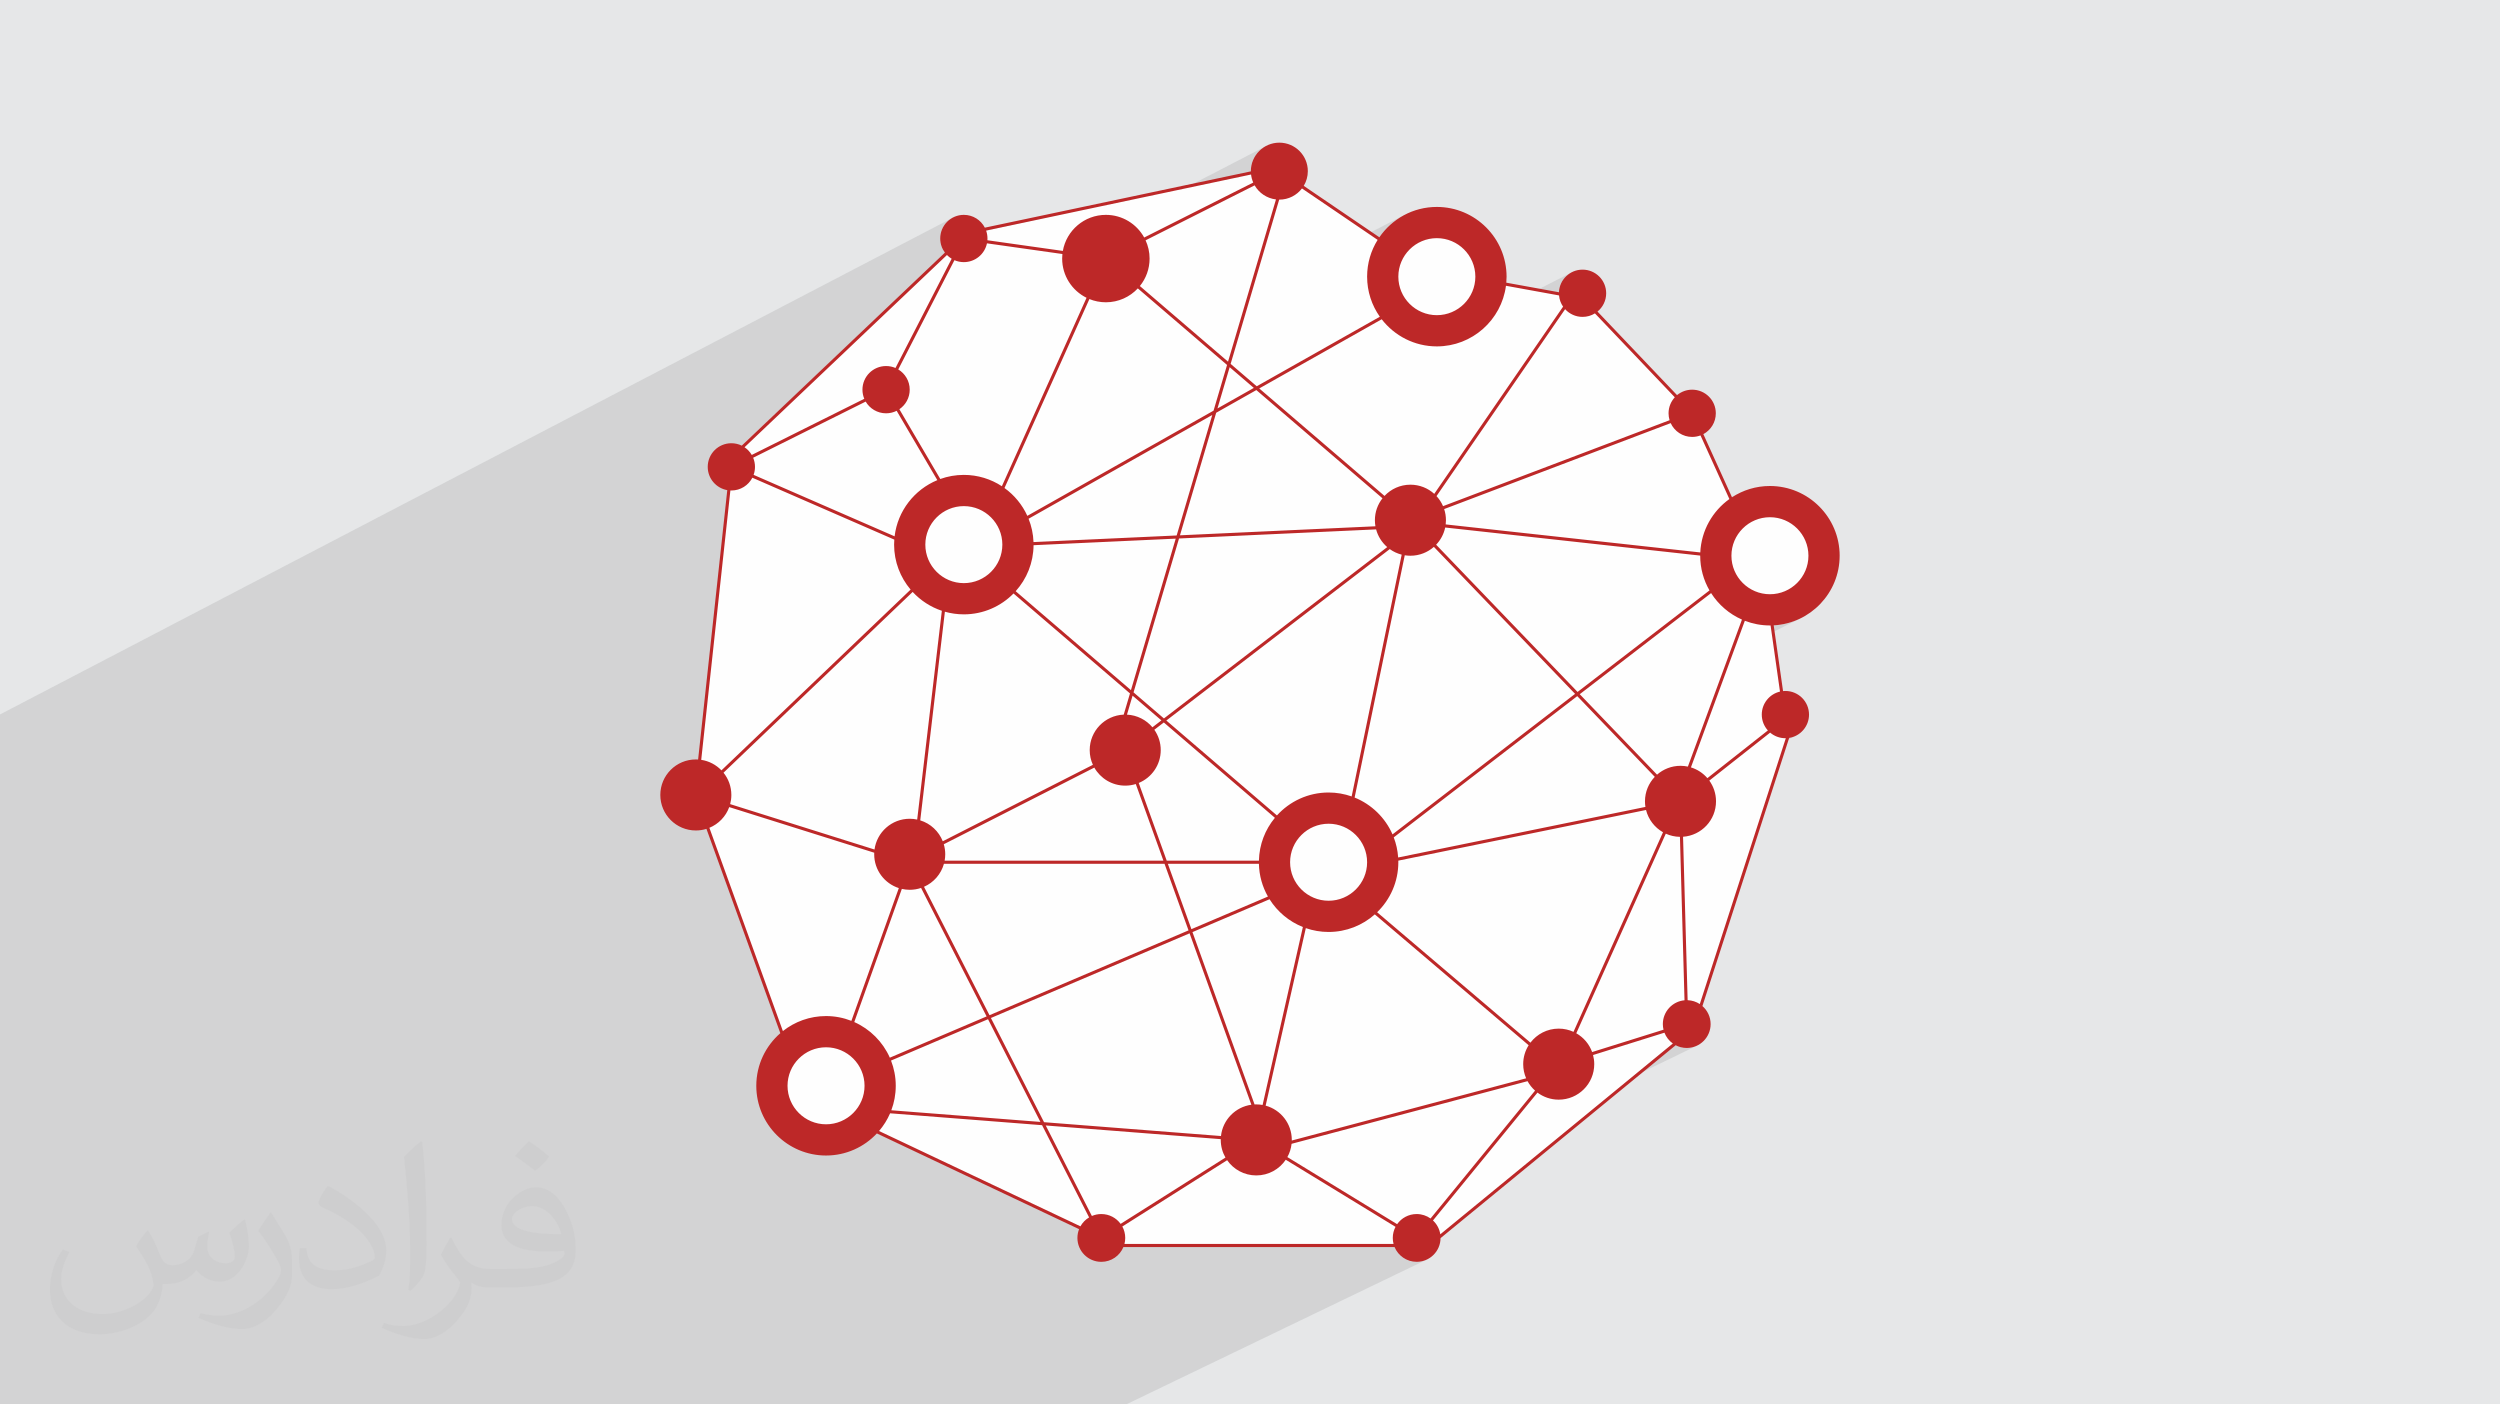 <?xml version="1.0" encoding="UTF-8"?>
<!DOCTYPE svg PUBLIC "-//W3C//DTD SVG 1.1//EN" "http://www.w3.org/Graphics/SVG/1.1/DTD/svg11.dtd">
<!-- Creator: CorelDRAW 2020 (64-Bit) -->
<svg xmlns="http://www.w3.org/2000/svg" xml:space="preserve" width="94.192mm" height="52.917mm" version="1.1" style="shape-rendering:geometricPrecision; text-rendering:geometricPrecision; image-rendering:optimizeQuality; fill-rule:evenodd; clip-rule:evenodd"
viewBox="0 0 9404.92 5283.66"
 xmlns:xlink="http://www.w3.org/1999/xlink"
 xmlns:xodm="http://www.corel.com/coreldraw/odm/2003">
 <defs>
  <style type="text/css">
   <![CDATA[
    .fil3 {fill:#FEFEFE}
    .fil0 {fill:#E6E7E8}
    .fil4 {fill:#BD2828;fill-rule:nonzero}
    .fil2 {fill:#373435;fill-opacity:0.031}
    .fil1 {fill:#2B2A29;fill-opacity:0.102}
   ]]>
  </style>
 </defs>
 <g id="Layer_x0020_1">
  <polygon class="fil0" points="-0,0 9404.92,0 9404.92,5283.66 -0,5283.66 "/>
  <polygon class="fil1" points="808.6,5283.66 795.46,5283.66 793.96,5283.66 768.12,5283.66 763.03,5283.66 752.44,5283.66 750.25,5283.66 743.8,5283.66 639.15,5283.66 626.55,5283.66 616.31,5283.66 607.6,5283.66 599.23,5283.66 569.57,5283.66 566.7,5283.66 557.27,5283.66 545.32,5283.66 540.41,5283.66 483.72,5283.66 434.61,5283.66 406.32,5283.66 386.16,5283.66 373.28,5283.66 361.3,5283.66 351.56,5283.66 312.46,5283.66 308.09,5283.66 306.7,5283.66 304.42,5283.66 296.03,5283.66 281.59,5283.66 269.16,5283.66 134.33,5283.66 128.11,5283.66 115.87,5283.66 0.04,5283.66 -0,5283.66 -0,5283.17 -0,5272.13 -0,5270.52 -0,5254.49 -0,5133.61 -0,5131.9 -0,5130.12 -0,5091.5 -0,5091.11 -0,5089.64 -0,5076.32 -0,5076.23 -0,5062.36 -0,5044.67 -0,5036.14 -0,5029.99 -0,4954.43 -0,4945.56 -0,4941.73 -0,4917.28 -0,4913.96 -0,4905.33 -0,4902.91 -0,4882.45 -0,4867.25 -0,4861.56 -0,4855.08 -0,4850.44 -0,4845.54 -0,4819.35 -0,4815.68 -0,4802.98 -0,4787.15 -0,4778.34 -0,4773.67 -0,4763.04 -0,4762.98 -0,4757.66 -0,4751.13 -0,4750.14 -0,4745.24 -0,4743.33 -0,4740 -0,4724.54 -0,4718.72 -0,4701.64 -0,4689.86 -0,4672.83 -0,4669.22 -0,4666.8 -0,4656.41 -0,4605.86 -0,4593.48 -0,4583.76 -0,4570.62 -0,4505.48 -0,4500.64 -0,4492.12 -0,4465.44 -0,4465.06 -0,4463.52 -0,4449.7 -0,4425.89 -0,4278.08 -0,4276.33 -0,4272.57 -0,4262.81 -0,4252.6 -0,4228.71 -0,4228.4 -0,4218.41 -0,4192.83 -0,4187.12 -0,4172.37 -0,4172.28 -0,4159.12 -0,4156.2 -0,4146.25 -0,4111.36 -0,4102.32 -0,4098.65 -0,4088.75 -0,4087.09 -0,4059.38 -0,4058.16 -0,4039.14 -0,4033.57 -0,3979.14 -0,3973.47 -0,3967.05 -0,3966.72 -0,3962.79 -0,3915.16 -0,3892 -0,3883.43 -0,3878.78 -0,3878.18 -0,3878.01 -0,3870.97 -0,3870.4 -0,3859.19 -0,3846.63 -0,3771.44 -0,3761.23 -0,3759.77 -0,3753.47 -0,3751.19 -0,3743.93 -0,3742.08 -0,3738.31 -0,3728.23 -0,3678.76 -0,3668.92 -0,3651.81 -0,3616.78 -0,3615.85 -0,3565.71 -0,3559.44 -0,3525.52 -0,3304.97 -0,3294.5 -0,3286.9 -0,3285.06 -0,3276.92 -0,3276.07 -0,3266.17 -0,3264.21 -0,3259.05 -0,3257.08 -0,3250.68 -0,3242.42 -0,3239.53 -0,3237.75 -0,3237.44 -0,3232.42 -0,3230.74 -0,3194.65 -0,3187.16 -0,3181.79 -0,3144.9 -0,3139.91 -0,3134.56 -0,3134.34 -0,3128.09 -0,3127.2 -0,3120.94 -0,3094.04 -0,3092.55 -0,3082.28 -0,3081.74 -0,3081.47 -0,3043.94 -0,3027.77 -0,3019.17 -0,3017.36 -0,2947.4 -0,2881.81 -0,2870.92 -0,2846.27 -0,2845.99 -0,2835.51 -0,2812.92 -0,2800.38 -0,2798.12 -0,2739.77 -0,2687.74 3591.33,815.29 3576.23,823.48 3563.08,834.34 3552.21,847.49 3544.02,862.59 3538.84,879.28 3537.04,897.2 3537.33,904.61 3538.23,911.85 3539.7,918.9 3541.72,925.74 3544.24,932.33 3547.28,938.66 3550.77,944.7 3553.55,948.71 3709.72,867.44 4452.72,710.2 4771.13,545.09 4752.91,554.97 4737.06,568.06 4723.97,583.93 4714.09,602.13 4707.84,622.25 4705.67,643.85 4705.69,644.67 4666.52,664.96 4706.43,656.52 4706.97,660.48 4707.66,664.4 4708.48,668.27 4709.45,672.08 4710.55,675.85 4711.78,679.55 4713.14,683.19 4714.63,686.76 4014.67,1049.08 4015.59,1050.94 4017.97,1054.99 4309.67,904.02 4719.93,697.24 4726.71,707.59 4734.61,717.05 4743.53,725.55 4753.37,732.99 4764.06,739.27 4775.49,744.3 4787.57,748 4800.21,750.25 4797.79,758.47 4812.24,751 4812.83,751.02 4816.89,750.78 4898.01,708.87 5147.5,878.53 5281.33,809.7 5267.73,817.57 5254.65,826.22 5242.14,835.6 5230.21,845.7 5218.92,856.48 5208.27,867.91 5198.31,879.95 5189.06,892.58 5177.16,898.7 5182.64,902.42 5178.07,910.04 5173.75,917.83 5169.67,925.77 5165.88,933.87 5162.34,942.1 5159.09,950.48 5156.12,959 5153.44,967.65 5151.04,976.42 5148.95,985.31 5147.17,994.3 5145.7,1003.41 5144.64,1011.84 5336.37,913.45 5349.03,907.34 5362.33,902.45 5376.21,898.88 5390.58,896.68 5405.37,895.93 5420.15,896.68 5434.52,898.88 5448.4,902.45 5461.7,907.34 5474.36,913.45 5486.3,920.71 5497.47,929.05 5507.76,938.41 5517.12,948.7 5525.46,959.86 5532.72,971.8 5538.83,984.46 5543.72,997.76 5547.29,1011.64 5549.49,1026.01 5550.24,1040.79 5549.49,1055.58 5547.29,1069.96 5543.72,1083.83 5538.83,1097.13 5532.72,1109.79 5525.46,1121.74 5517.12,1132.89 5507.76,1143.19 5497.47,1152.55 5486.3,1160.89 5474.36,1168.15 5276.51,1269.16 5280.76,1271.45 5665.38,1075.1 5774.65,1094.97 5919.76,1020.98 5904.94,1028.78 5891.94,1039.13 5881.09,1051.7 5872.72,1066.16 5867.15,1082.16 5864.71,1099.41 5847.44,1108.2 5865.01,1111.4 5865.73,1117.19 5866.81,1122.85 5868.24,1128.38 5870.01,1133.77 5872.12,1139 5874.54,1144.06 5877.25,1148.93 5880.27,1153.61 5865.97,1174.4 5887.92,1163.23 5894.34,1169.58 5901.37,1175.25 5908.96,1180.19 5917.07,1184.36 5925.63,1187.69 5934.6,1190.14 5943.91,1191.65 5953.53,1192.16 5959.88,1191.94 5966.1,1191.27 5972.19,1190.19 5978.13,1188.69 5983.91,1186.81 5987.62,1185.32 6000.1,1178.98 6296.46,1490.32 6328.11,1474.36 6321.39,1477.88 6315.02,1481.96 6309.04,1486.53 6298.1,1492.05 6300.54,1494.62 6295.34,1500.8 6290.72,1507.45 6286.69,1514.51 6283.32,1521.96 6280.63,1529.74 6278.65,1537.85 6277.45,1546.22 6277.04,1554.83 6277.1,1558.2 6277.29,1561.55 6277.6,1564.85 6278.04,1568.13 6278.57,1571.36 6279.24,1574.55 6280.02,1577.7 6280.91,1580.81 6179.89,1631.7 6285.08,1591.79 6291.12,1602.82 6298.58,1612.84 6307.37,1621.69 6317.31,1629.25 6328.28,1635.37 6340.13,1639.93 6352.73,1642.75 6365.94,1643.73 6370.06,1643.64 6374.12,1643.36 6378.12,1642.89 6382.08,1642.26 6385.97,1641.45 6389.81,1640.48 6393.57,1639.34 6397.25,1638.04 6504.51,1874.41 6539.65,1856.83 6531.5,1861.17 6523.52,1865.8 6515.73,1870.68 6505.21,1875.94 6505.88,1877.42 6494.27,1886.24 6483.17,1895.69 6472.62,1905.72 6462.64,1916.33 6453.24,1927.46 6444.46,1939.11 6436.34,1951.26 6428.88,1963.86 6422.12,1976.9 6416.08,1990.36 6410.78,2004.19 6406.26,2018.38 6402.55,2032.92 6399.65,2047.76 6398.15,2058.8 6589.45,1963.26 6602.11,1957.15 6615.41,1952.26 6629.29,1948.69 6643.66,1946.49 6658.45,1945.74 6673.24,1946.49 6687.61,1948.69 6701.48,1952.26 6714.78,1957.15 6727.45,1963.26 6739.39,1970.52 6750.55,1978.86 6760.84,1988.22 6770.2,1998.51 6778.55,2009.68 6785.81,2021.62 6791.92,2034.28 6796.8,2047.58 6800.37,2061.46 6802.57,2075.83 6803.32,2090.61 6802.57,2105.4 6800.37,2119.77 6796.8,2133.65 6791.92,2146.95 6785.81,2159.61 6778.55,2171.55 6770.2,2182.72 6760.84,2193 6750.55,2202.37 6739.39,2210.71 6727.45,2217.97 6527.06,2317.53 6527.1,2317.56 6535.61,2322.29 6544.3,2326.73 6553.18,2330.83 6548.74,2342.92 6564.05,2335.31 6575.17,2339.33 6586.49,2342.85 6598.03,2345.88 6609.77,2348.38 6621.7,2350.36 6633.79,2351.79 6646.05,2352.66 6658.45,2352.95 6658.75,2352.95 6659.06,2352.94 6659.36,2352.93 6659.66,2352.92 6659.96,2352.91 6660.26,2352.9 6660.56,2352.9 6660.86,2352.89 6661.59,2358.05 6672.68,2352.55 6698.22,2349.92 6722.98,2344.9 6746.85,2337.61 6769.69,2328.17 6664.74,2380.2 6696.25,2601.73 6661.49,2618.9 6657.31,2622.07 6647.27,2632.67 6639.05,2644.83 6632.91,2658.29 6629.06,2672.84 6627.73,2688.26 6628.13,2696.77 6629.3,2705.03 6631.23,2713.05 6633.86,2720.76 6637.15,2728.13 6641.08,2735.14 6645.6,2741.73 6650.68,2747.88 6608.67,2781.01 6659.21,2756.11 6665.23,2760.78 6671.64,2764.93 6678.41,2768.54 6685.52,2771.56 6692.93,2773.96 6700.6,2775.72 6708.51,2776.8 6716.63,2777.17 6718.16,2777.13 6716.18,2783.25 6730.86,2776.02 6746.23,2772.1 6760.39,2765.65 6714.57,2788.21 6394.58,3777.22 6256.33,3844.35 6255.55,3852.51 6255.59,3855.23 6255.71,3857.95 6255.92,3860.64 6256.2,3863.3 6256.56,3865.94 6257,3868.55 6257.51,3871.14 6258.09,3873.71 6186.64,3908.37 6261.59,3884.92 6264.2,3890.99 6267.23,3896.82 6270.68,3902.4 6274.5,3907.69 6278.68,3912.69 6283.23,3917.37 6288.09,3921.7 6293.26,3925.69 6258.55,3954.15 6303.85,3932.21 6308.59,3934.51 6313.49,3936.55 6318.52,3938.3 6323.69,3939.76 6328.98,3940.9 6334.37,3941.74 6339.87,3942.25 6345.46,3942.42 6363.59,3940.59 6380.46,3935.35 6138.81,4052.39 5418.35,4643.44 5263.7,4718.04 5268.66,4723.31 5278.89,4731.42 5290.23,4738 5302.54,4742.89 5315.67,4745.94 5329.46,4746.99 5347.49,4745.19 5364.31,4739.99 4235.9,5283.66 4215.76,5283.66 4091.12,5283.66 4019.15,5283.66 3991.18,5283.66 3942.19,5283.66 3932.91,5283.66 3866.85,5283.66 3852.44,5283.66 3826.89,5283.66 3596.69,5283.66 3576.76,5283.66 3527.94,5283.66 3515.47,5283.66 3498.1,5283.66 3491.97,5283.66 3378.9,5283.66 3366.07,5283.66 3352.92,5283.66 3342.11,5283.66 3307.81,5283.66 3292.18,5283.66 3285.69,5283.66 3242.68,5283.66 3215.83,5283.66 3207.57,5283.66 3194.79,5283.66 3097.59,5283.66 3060.81,5283.66 3040.25,5283.66 3038.44,5283.66 3009.33,5283.66 2986.74,5283.66 2974.71,5283.66 2961.79,5283.66 2956.37,5283.66 2946.25,5283.66 2929.73,5283.66 2846.7,5283.66 2821.92,5283.66 2768.47,5283.66 2732.55,5283.66 2707.64,5283.66 2706.33,5283.66 2691.11,5283.66 2655.34,5283.66 2555.14,5283.66 2549.47,5283.66 2526.6,5283.66 2445.53,5283.66 2444.48,5283.66 2402.37,5283.66 2387.63,5283.66 2002.32,5283.66 1980.93,5283.66 1970.26,5283.66 1895.54,5283.66 1874.94,5283.66 1798.99,5283.66 1783.37,5283.66 1752.71,5283.66 1649.18,5283.66 1645.64,5283.66 1637.51,5283.66 1637.17,5283.66 1627.49,5283.66 1626.1,5283.66 1624.41,5283.66 1581.78,5283.66 1530.06,5283.66 1505.89,5283.66 1481.99,5283.66 1454.1,5283.66 1437.39,5283.66 1433.49,5283.66 1429.68,5283.66 1419.61,5283.66 1394.89,5283.66 1368.09,5283.66 1283.35,5283.66 1272.04,5283.66 1265.94,5283.66 1264.44,5283.66 1261.34,5283.66 1234.67,5283.66 1211.91,5283.66 1196.76,5283.66 1132.93,5283.66 1122.7,5283.66 1021.03,5283.66 1011.43,5283.66 938.14,5283.66 912.36,5283.66 908.98,5283.66 898.88,5283.66 897.42,5283.66 871.86,5283.66 833.64,5283.66 "/>
  <path class="fil2" d="M557.14 4629.28c17.95,27.21 29.6,53.36 40.96,82.43 8.45,16.91 12.93,48.09 52.57,48.09 11.61,0 28.28,-3.42 43.06,-11.61 16.63,-8.73 29.32,-21.94 35.94,-42l15.85 -53.36 38.57 -19.02 2.64 2.64c-5.27,20.09 -6.59,39.36 -6.59,54.43 0,44.63 38.57,61.56 69.22,61.56 17.95,0 34.09,-8.73 34.09,-25.11 0,-21.13 -8.98,-57.06 -20.62,-89.29 17.95,-17.95 35.94,-35.94 56.53,-50.47l3.17 1.6c8.98,38.04 14,75.56 14,100.66 0,24.57 -10.83,51.79 -19.81,69.49 -18.49,34.87 -51.25,62.62 -90.87,62.62 -30.1,0 -63.65,-15.07 -86.66,-43.06l-1.32 0c-21.66,26.96 -55.22,51.25 -108.86,51.25l-16.63 0c-2.64,35.41 -10.29,60.49 -21.94,82.95 -31.95,62.34 -126.81,106.47 -216.1,106.47 -124.17,0 -186.51,-71.59 -186.51,-166.96 0,-58.91 19.27,-113.6 48.88,-152.42l24.29 10.04c-18.49,35.41 -30.91,68.68 -30.91,101.45 0,89.29 72.66,131.83 156.4,131.83 77.68,0 173.83,-49.41 191.28,-106.72 -6.59,-62.62 -30.1,-91.93 -66.04,-148.99 10.83,-19.02 24.83,-38.04 42.28,-58.38l3.17 0 0 0 0 0 -0.02 -0.09zm1432.14 -336.04c26.15,16.39 51.79,35.66 76.87,57.85 -14,19.81 -31.45,37.79 -53.11,53.64 -25.11,-20.34 -50.19,-37.79 -75.84,-56.27 17.42,-19.55 34.62,-38.29 52.04,-55.22l0 0 0 0 0 0 0 0 0 0 0.03 0zm13.47 244.11c-42.28,0 -76.87,27.75 -76.87,48.34 0,44.13 84.53,57.85 185.72,57.31 -12.68,-51.79 -57.06,-105.68 -108.86,-105.68l0.01 0.03zm-94.86 236.19c54.96,0 103.04,-1.6 139.74,-10.83 40.96,-10.29 75.56,-30.91 75.56,-45.17 0,-3.7 0,-8.19 -1.32,-11.89 -22.98,2.11 -49.41,2.11 -72.38,2.11 -74.49,0 -131.55,-16.91 -154.02,-58.66 -5.55,-11.61 -9.51,-24.57 -9.51,-39.36 0,-40.43 17.42,-79.79 48.09,-107 25.61,-22.45 53.89,-36.44 82.67,-36.44 52.04,0 93.51,41.75 122.57,107.54 15.85,35.94 26.68,77.4 26.68,129.72 0,34.87 -9.51,64.19 -31.17,85.85 -40.43,39.11 -114.92,53.89 -229.04,53.89l-51.79 0 0 0 -13.47 0c-28.28,0 -48.62,-5.02 -64.72,-17.42l-2.64 0c0.79,6.59 1.32,12.93 1.32,19.02 0,25.61 -8.45,58.38 -25.61,84.53 -50.72,75.3 -105.68,108.04 -153.24,108.04 -48.09,0 -107,-18.49 -160.11,-42.54l9.51 -18.49c17.17,7.13 40.96,11.89 73.7,11.89 85.85,0 198.66,-82.43 212.66,-163 -3.17,-6.59 -8.98,-15.32 -17.17,-24.57 -25.11,-29.85 -40.96,-54.68 -55.75,-80.83 12.68,-25.11 24.29,-45.17 35.13,-63.4l4.49 -0.53c36.72,74.77 69.99,117.55 144.23,117.55l11.61 0 0 0 53.89 0 0 0 0 0 0 0 0 0 0 0 0.09 0.01zm-371.98 79c6.34,-34.34 6.87,-72.91 6.87,-108.86l0 -53.36c0,-99.6 -12.68,-244.36 -22.98,-338.68 17.95,-19.27 43.06,-42 62.87,-57.31l5.81 1.6c13.47,118.62 16.63,256 16.63,383.06 0,33.3 -1.32,65.79 -4.49,89.55 -1.85,30.1 -19.27,52.83 -56.53,87.7l-8.19 -3.7zm-382.8 -157.19c1.85,46.77 24.83,83.49 105.15,83.49 49.93,0 92.19,-12.93 138.96,-35.13 8.45,-3.7 12.93,-8.73 12.93,-12.93 0,-29.32 -22.45,-68.15 -60.23,-103.55 -36.72,-33.3 -85.34,-62.62 -130.76,-82.18 -15.6,-6.59 -20.62,-13.47 -20.62,-20.09 0,-13.47 17.95,-41.75 32.77,-62.09l5.02 -0.53c52.04,27.21 110.17,67.64 153.24,112.53 39.11,41.47 63.4,83.49 63.4,129.19 0,33.81 -10.29,65.51 -26.96,95.11 -57.06,28.79 -117.83,50.72 -178.06,50.72 -73.17,0 -123.1,-34.34 -123.1,-114.92 0,-8.73 0,-22.19 3.17,-39.64l25.11 0 0 0 0 0 0 0 0 0 0 0 -0.02 0zm-132.37 -132.9l45.45 73.45c16.63,27.21 32.23,56.81 32.23,103.55l0 59.7c0,48.34 -30.91,100.13 -80.83,151.38 -39.11,34.62 -73.7,49.41 -105.68,49.41 -47.55,0 -101.98,-14.79 -164.85,-41.75l7.13 -18.49c19.81,5.27 42.79,9.77 71.06,9.77 90.36,-0.53 182.8,-66.57 225.08,-147.15 5.02,-9.26 6.87,-17.95 6.87,-24.04 0,-9.26 -5.02,-19.55 -8.98,-28.79 -22.98,-43.31 -48.62,-82.95 -76.87,-119.68 14.79,-23.25 29.6,-45.7 45.7,-67.9l3.7 0.53 0 0 0 0 0 0 0 0 0 0 -0.02 0.01z"/>
  <polygon class="fil3" points="5948.83,1121.45 6346.76,1532.59 6539.94,1923.92 6731.48,1922.27 6853.66,2047.75 6871.83,2188.1 6699.29,2311.11 6662.14,2328.45 6713.35,2660.36 6736.06,2748.25 6682.81,2903.05 6374.45,3863.17 6319.13,3898.68 6293.26,3925.69 5378.79,4680.48 5268.16,4687.09 4174.25,4682.14 4069.4,4624.35 3268.16,4247.47 3071.67,4284.61 3026.26,4245.81 2950.3,4182.25 2946.18,4027.03 2943.7,3899.07 2648.21,3074.72 2631.31,2867.5 2749.36,1738.93 2790.37,1676.41 3611.24,901.79 3709.72,867.44 4788.54,631.43 4898.01,708.87 5265.69,949.72 5396.99,865.52 5540.64,928.26 5576.97,1083.47 5659.61,1067.6 "/>
  <path class="fil4" d="M6696.25 2601.73c-39.27,9.23 -68.53,44.45 -68.53,86.53 0,22.95 8.69,43.84 22.96,59.62l-227.57 179.48c-16.23,-18.79 -37.56,-33.03 -61.9,-40.5l202.83 -551.54c29.32,11.34 61.13,17.63 94.4,17.63 0.81,0 1.61,-0.05 2.41,-0.06l35.4 248.84zm-301.67 1175.49c-13.24,-8.67 -28.91,-13.92 -45.76,-14.55l-17.24 -614.82c69.31,-4.93 124.01,-62.68 124.01,-133.24 0,-29.15 -9.36,-56.09 -25.19,-78.04l228.81 -180.47c15.5,13.13 35.53,21.06 57.42,21.06l1.53 -0.04 -323.58 1000.1zm-976.23 866.22c-3.12,-20.45 -13.13,-38.62 -27.57,-52.1l393.15 -481c22.29,16.65 49.95,26.54 79.93,26.54 73.8,0 133.63,-59.83 133.63,-133.63 0,-11.85 -1.57,-23.33 -4.46,-34.27l268.56 -84.06c6.38,16.5 17.48,30.64 31.67,40.77l-874.92 717.75zm-1188.12 36.17c1.86,-7.2 2.85,-14.75 2.85,-22.53 0,-15.58 -3.96,-30.23 -10.94,-43.01l394.32 -249.44c24.14,34.63 64.23,57.3 109.65,57.3 46.15,0 86.84,-23.4 110.84,-58.98l412.9 252.36c-6.57,12.48 -10.29,26.69 -10.29,41.78 0,7.78 0.99,15.33 2.85,22.53l-1012.18 0zm-923.27 -424.77c16.98,-19.88 31.08,-42.31 41.58,-66.65l571.7 44.7 176.93 346.93c-13.6,8.11 -24.87,19.71 -32.59,33.57l-757.62 -358.56zm-199.44 -25.26c-79.88,0 -144.87,-64.99 -144.87,-144.87 0,-79.88 64.99,-144.87 144.87,-144.87 79.88,0 144.87,64.99 144.87,144.87 0,79.88 -64.99,144.87 -144.87,144.87zm-438.84 -1115.42c34.58,-14.27 61.86,-42.61 74.69,-77.89l545.49 171.58c-0.08,1.97 -0.15,3.94 -0.15,5.93 0,59.49 38.89,109.87 92.63,127.19l-178.41 499.45c-29.6,-11.6 -61.76,-18.04 -95.42,-18.04 -61.26,0 -117.62,21.16 -162.31,56.47l-276.52 -764.69zm79 -1269.02c1.23,0.05 2.46,0.09 3.7,0.09 34.38,0 64.17,-19.52 78.96,-48.07l534.01 232.81c-0.44,6.23 -0.75,12.52 -0.75,18.87 0,64.43 23.39,123.48 62.09,169.19l-711.6 680.02c-19.9,-20.71 -46.39,-35.04 -76.11,-39.55l109.7 -1013.37zm814.72 -885.78c5.28,5.39 11.23,10.12 17.74,14.05l-211.36 410.94c-10.83,-4.71 -22.79,-7.33 -35.36,-7.33 -49.1,0 -88.9,39.8 -88.9,88.91 0,12.18 2.46,23.78 6.89,34.36l-423.29 211.19c-6.77,-11.56 -16.07,-21.47 -27.16,-28.94l761.43 -723.18zm1144.04 -302.84c1.25,10.64 4.05,20.8 8.2,30.24l-410.24 206.77c-27.98,-50.81 -82.03,-85.23 -144.12,-85.23 -80.99,0 -148.25,58.55 -161.87,135.62l-283.83 -40.13c0.16,-2.18 0.27,-4.37 0.27,-6.59 0,-10.44 -1.81,-20.45 -5.11,-29.76l996.71 -210.92zm476.21 245.91c-25.07,40.2 -39.61,87.61 -39.61,138.37 0,56.1 17.75,108.08 47.85,150.76l-463.13 261.61 -98.16 -84.21 182.65 -617.95 0.59 0.02c34.74,0 65.6,-16.53 85.18,-42.16l284.63 193.56zm222.72 -6.49c79.88,0 144.87,64.98 144.87,144.86 0,79.89 -64.99,144.87 -144.87,144.87 -79.88,0 -144.87,-64.98 -144.87,-144.87 0,-79.88 64.99,-144.86 144.87,-144.86zm260.02 179.17l199.63 36.3c1.41,15.59 6.85,30 15.26,42.22l-484.65 704.3c-23.7,-21.47 -55.15,-34.54 -89.65,-34.54 -38.44,0 -73.08,16.26 -97.46,42.26l-471.28 -404.34 460.68 -260.23c48.02,62.02 123.12,102.07 207.46,102.07 133.02,0 243.15,-99.55 260.02,-228.03zm635.16 419.51c-14.59,15.85 -23.5,36.98 -23.5,60.21 0,9.04 1.36,17.76 3.87,25.98l-852.2 323.34c-6.03,-14.01 -14.4,-26.77 -24.61,-37.82l483.82 -703.1c16.25,17.77 39.62,28.93 65.61,28.93 17.07,0 33.02,-4.83 46.57,-13.18l300.45 315.64zm205.34 382.8c-63.25,45.4 -105.6,118.16 -109.44,200.86l-957.81 -105.44c0.62,-5.2 0.97,-10.47 0.97,-15.84 0,-14.63 -2.38,-28.7 -6.73,-41.87l852.22 -323.34c14.03,30.64 44.95,51.94 80.86,51.94 11.02,0 21.58,-2.03 31.31,-5.69l108.63 239.38zm-183.91 1003.58c-33.83,0 -64.69,12.58 -88.23,33.3l-290.8 -302.71 494.2 -380.37c27.85,43.67 68.21,78.57 116.03,99.62l-203.38 553.08c-8.98,-1.91 -18.28,-2.92 -27.83,-2.92zm-392.03 1006.13l336.74 -750.87c16.24,7.4 34.21,11.63 53.16,11.93l6.64 237.12 10.59 377.69c-45.73,4.24 -81.53,42.69 -81.53,89.51 0,7.31 0.89,14.4 2.54,21.2l-268.55 84.05c-10.86,-30.02 -32.2,-55.02 -59.59,-70.63zm-2202.17 -57.46l747.43 -318.52 232.37 644.84c-60.28,8.37 -107.69,56.91 -114.29,117.73l-665.58 -52.03 -199.93 -392.03zm-375.77 160.15l364.94 -155.53 197.03 386.35 -560.85 -43.84c10.78,-28.67 16.71,-59.68 16.71,-92.07 0,-33.46 -6.36,-65.44 -17.83,-94.9zm70.33 -642.42c14.95,0 29.31,-2.5 42.72,-7.02l246.55 483.42 -364.1 155.17c-26.35,-59.57 -74.22,-107.53 -133.72,-134l178.92 -500.91c9.54,2.17 19.44,3.34 29.64,3.34zm1143 -1802.48l-700.52 395.71c-19.09,-41.97 -48.9,-78.03 -85.92,-104.71l319.39 -710.85c19.13,7.8 40.05,12.12 61.99,12.12 47.46,0 90.19,-20.13 120.21,-52.27l335.7 288.01 -50.84 171.99zm14.71 -8.31l45.9 -155.29 90.93 78.01 -136.83 77.28zm594.29 443.26l-735.34 33.95 136.26 -461.02 151.09 -85.35 474.51 407.11c-17.84,22.71 -28.52,51.32 -28.52,82.45 0,7.8 0.71,15.43 1.99,22.87zm64.26 1159.02c-27.49,-62.8 -78.86,-112.83 -142.59,-138.55l188.65 -911.43c6.95,1.12 14.06,1.72 21.31,1.72 33.83,0 64.69,-12.59 88.23,-33.31l531.21 552.96 -686.8 528.61zm951.4 -103.27l-930.18 190.2c-1.79,-26.48 -7.51,-51.89 -16.6,-75.66l690.37 -531.36 291.69 303.64c-22.87,23.98 -36.93,56.42 -36.93,92.18 0,7.14 0.58,14.15 1.66,20.99zm-1428.7 1123.8l151.19 -667.85c26.87,9.32 55.68,14.45 85.68,14.45 66.65,0 127.54,-25.03 173.86,-66.13l578.74 492.24c-12.99,20.6 -20.53,44.98 -20.53,71.13 0,18.96 3.97,36.98 11.09,53.32l-881.68 234.05c0.02,-0.78 0.06,-1.54 0.06,-2.32 0,-61.61 -41.71,-113.44 -98.42,-128.89zm14.72 -776.46c29.48,46.86 73.35,83.75 125.37,104.47l-151.54 669.42c-7.71,-1.38 -15.64,-2.15 -23.74,-2.15 -2.17,0 -4.31,0.06 -6.46,0.16l-233.62 -648.32 289.99 -123.58zm-382.6 -133.4l342.57 0c0.99,44.71 13.19,86.68 33.95,123.22l-287.89 122.69 -88.63 -245.92zm-842.34 0l829.86 0 90.27 250.53 -748.79 319.11 -246.35 -483.07c36.36,-16 64.22,-47.73 75,-86.57zm74.86 -938.38c73.12,0 139.31,-30.09 186.93,-78.51l438.1 375.97 -23.58 79.78c-71.15,3 -127.92,61.6 -127.92,133.48 0,19.75 4.31,38.47 11.99,55.34l-564.8 287.55c-14.78,-37.45 -45.96,-66.64 -84.71,-78.65l92.71 -784.88c22.7,6.42 46.59,9.92 71.29,9.92zm1592.78 -253.04l-840.05 644.63 -114.3 -98.09 171.11 -578.93 741.4 -34.23c7.02,26.28 21.84,49.37 41.84,66.62zm-979.1 630.31l21.11 -71.42 108.43 93.05 -33.76 25.91c-23.2,-27.61 -57.35,-45.69 -95.78,-47.54zm-689.12 487.55l566.29 -288.3c22.96,40.49 66.42,67.83 116.28,67.83 13.84,0 27.19,-2.11 39.74,-6.01l103.89 288.3 -822.94 0c1.42,-7.81 2.2,-15.83 2.2,-24.02 0,-13.13 -1.93,-25.8 -5.46,-37.79zm838.69 61.82l-105.33 -292.31c48.61,-20 82.83,-67.8 82.83,-123.61 0,-28.5 -8.96,-54.9 -24.15,-76.58l35.72 -27.42 417.89 358.64c-36.47,44.02 -58.79,100.11 -60.15,161.29l-346.8 0zm608.99 -256.46c-76.98,0 -146.31,33.32 -194.34,86.31l-416.06 -357.07 840.45 -644.94c13.36,9.58 28.54,16.76 44.93,20.91l-188.28 909.58c-27.16,-9.54 -56.31,-14.79 -86.7,-14.79zm0 407.19c-79.89,0 -144.87,-64.98 -144.87,-144.87 0,-79.88 64.98,-144.86 144.87,-144.86 79.88,0 144.86,64.98 144.86,144.86 0,79.89 -64.98,144.87 -144.86,144.87zm-1109.96 -1337.53l534.85 -24.69 -168.46 569.97 -433.67 -372.19c41.38,-45.99 66.74,-106.63 67.29,-173.09zm-18.75 -99.52l691.09 -390.39 -133.98 453.29 -538.55 24.86c-1.12,-30.91 -7.61,-60.46 -18.56,-87.77zm-243.53 -47.52c79.88,0 144.87,64.98 144.87,144.87 0,79.87 -64.99,144.86 -144.87,144.86 -79.88,0 -144.87,-64.99 -144.87,-144.86 0,-79.89 64.99,-144.87 144.87,-144.87zm2237.93 1965.66c-43.4,0 -81.97,20.72 -106.38,52.78l-576.79 -490.59c49.17,-47.71 79.8,-114.41 79.8,-188.17 0,-2 -0.11,-3.98 -0.15,-5.98l932 -190.56c8.98,35.89 32.45,66 63.85,83.79l-336.72 750.84c-16.94,-7.76 -35.76,-12.12 -55.62,-12.12zm567.16 -1648.52l-496.27 381.96 -532.09 -553.91c16.85,-17.66 28.92,-39.92 34.1,-64.71l959.38 105.62 -0.02 0.55c0,47.49 12.75,92.02 34.91,130.49zm-1630.81 -1470.85l-180.39 610.32 -331.64 -284.53c22.84,-28.24 36.53,-64.16 36.53,-103.3 0,-24.54 -5.41,-47.8 -15.06,-68.72l410.27 -206.78c16.51,28.68 45.9,48.98 80.28,53.01zm-1174.28 235.84c42.86,0 78.61,-30.31 87.03,-70.67l283.76 40.13c-0.58,5.64 -0.89,11.38 -0.89,17.18 0,64.71 37.38,120.66 91.73,147.51l-318.51 708.91c-41.19,-26.93 -90.33,-42.65 -143.12,-42.65 -31.07,0 -60.89,5.45 -88.58,15.42l-153.97 -262.46c23.5,-16 38.95,-42.96 38.95,-73.54 0,-32.35 -17.28,-60.65 -43.1,-76.2l211.35 -410.94c10.83,4.69 22.79,7.32 35.35,7.32zm-260.41 1031.56l-530.46 -231.26c3.36,-9.4 5.22,-19.52 5.22,-30.06 0,-12.19 -2.46,-23.79 -6.89,-34.37l423.28 -211.19c15.43,26.35 44.01,44.05 76.74,44.05 14.33,0 27.85,-3.4 39.82,-9.42l153.02 260.82c-86.15,35.53 -149.34,115.62 -160.74,211.43zm-643.66 889.21l711.6 -680.03c29.72,32.11 67.35,56.76 109.76,70.89l-92.79 785.41c-9.07,-1.95 -18.46,-3 -28.11,-3 -67.73,0 -123.64,50.39 -132.4,115.71l-543.07 -170.8c2.93,-10.99 4.51,-22.55 4.51,-34.46 0,-31.7 -11.06,-60.81 -29.52,-83.73zm1421.3 1660.31c-12.63,0 -24.64,2.61 -35.55,7.3l-173.66 -340.51 658.58 51.48c-0.01,0.96 -0.07,1.91 -0.07,2.86 0,24.18 6.46,46.84 17.68,66.4l-394.32 249.46c-16.36,-22.42 -42.81,-36.98 -72.67,-36.98zm1186.29 0c-30.36,0 -57.19,15.06 -73.47,38.11l-412.92 -252.38c8.36,-15.1 13.88,-31.98 15.84,-49.94l887.69 -235.63c7.36,13.42 16.94,25.42 28.27,35.55l-393.17 481.02c-14.72,-10.51 -32.74,-16.72 -52.22,-16.72zm1328.99 -2621.43c79.88,0 144.87,64.99 144.87,144.87 0,79.88 -64.99,144.87 -144.87,144.87 -79.88,0 -144.87,-64.99 -144.87,-144.87 0,-79.88 64.99,-144.87 144.87,-144.87zm262.33 144.87c0,-144.65 -117.68,-262.33 -262.33,-262.33 -52.61,0 -101.62,15.63 -142.72,42.4l-107.78 -237.49c27.92,-15 46.9,-44.46 46.9,-78.36 0,-49.1 -39.8,-88.91 -88.91,-88.91 -21.65,0 -41.49,7.75 -56.9,20.61l-299.28 -314.43c19.94,-16.31 32.66,-41.09 32.66,-68.85 0,-49.11 -39.8,-88.91 -88.9,-88.91 -47.82,0 -86.8,37.74 -88.82,85.06l-198.05 -36.01c0.64,-7.46 1.04,-14.99 1.04,-22.61 0,-144.64 -117.68,-262.32 -262.33,-262.32 -89.68,0 -168.97,45.25 -216.3,114.11l-284.42 -193.41c9.75,-16.16 15.38,-35.09 15.38,-55.33 0,-59.19 -48,-107.18 -107.19,-107.18 -59.18,0 -107.17,47.99 -107.17,107.18l0.02 0.83 -1000.74 211.77c-14.78,-28.59 -44.59,-48.15 -79.01,-48.15 -49.1,0 -88.9,39.8 -88.9,88.91 0,19.96 6.58,38.39 17.69,53.23l-764.36 725.98c-11.78,-5.75 -25,-9 -38.98,-9 -49.11,0 -88.91,39.81 -88.91,88.92 0,43.84 31.75,80.25 73.52,87.55l-109.71 1013.41c-2.82,-0.18 -5.65,-0.31 -8.52,-0.31 -73.8,0 -133.63,59.83 -133.63,133.63 0,73.8 59.83,133.62 133.63,133.62 13.89,0 27.28,-2.12 39.88,-6.05l277.95 768.65c-55.34,48.13 -90.41,118.97 -90.41,197.89 0,144.65 117.68,262.32 262.33,262.32 75.38,0 143.37,-31.99 191.27,-83.06l760.77 360.04c-4.05,10.24 -6.3,21.39 -6.3,33.07 0,49.65 40.25,89.91 89.91,89.91 37.51,0 69.64,-22.99 83.12,-55.65l1020.05 0c13.47,32.66 45.61,55.65 83.12,55.65 49.43,0 89.5,-39.88 89.89,-89.19l884.49 -725.59c12.45,6.51 26.59,10.21 41.62,10.21 49.65,0 89.91,-40.26 89.91,-89.91 0,-27.05 -11.97,-51.29 -30.87,-67.78l326.36 -1008.71c42.34,-6.81 74.68,-43.49 74.68,-87.76 0,-49.1 -39.8,-88.9 -88.91,-88.9 -2.98,0 -5.9,0.14 -8.8,0.43l-35.16 -247.25c138.06,-7.42 248.1,-122.06 248.1,-261.93z"/>
 </g>
</svg>
